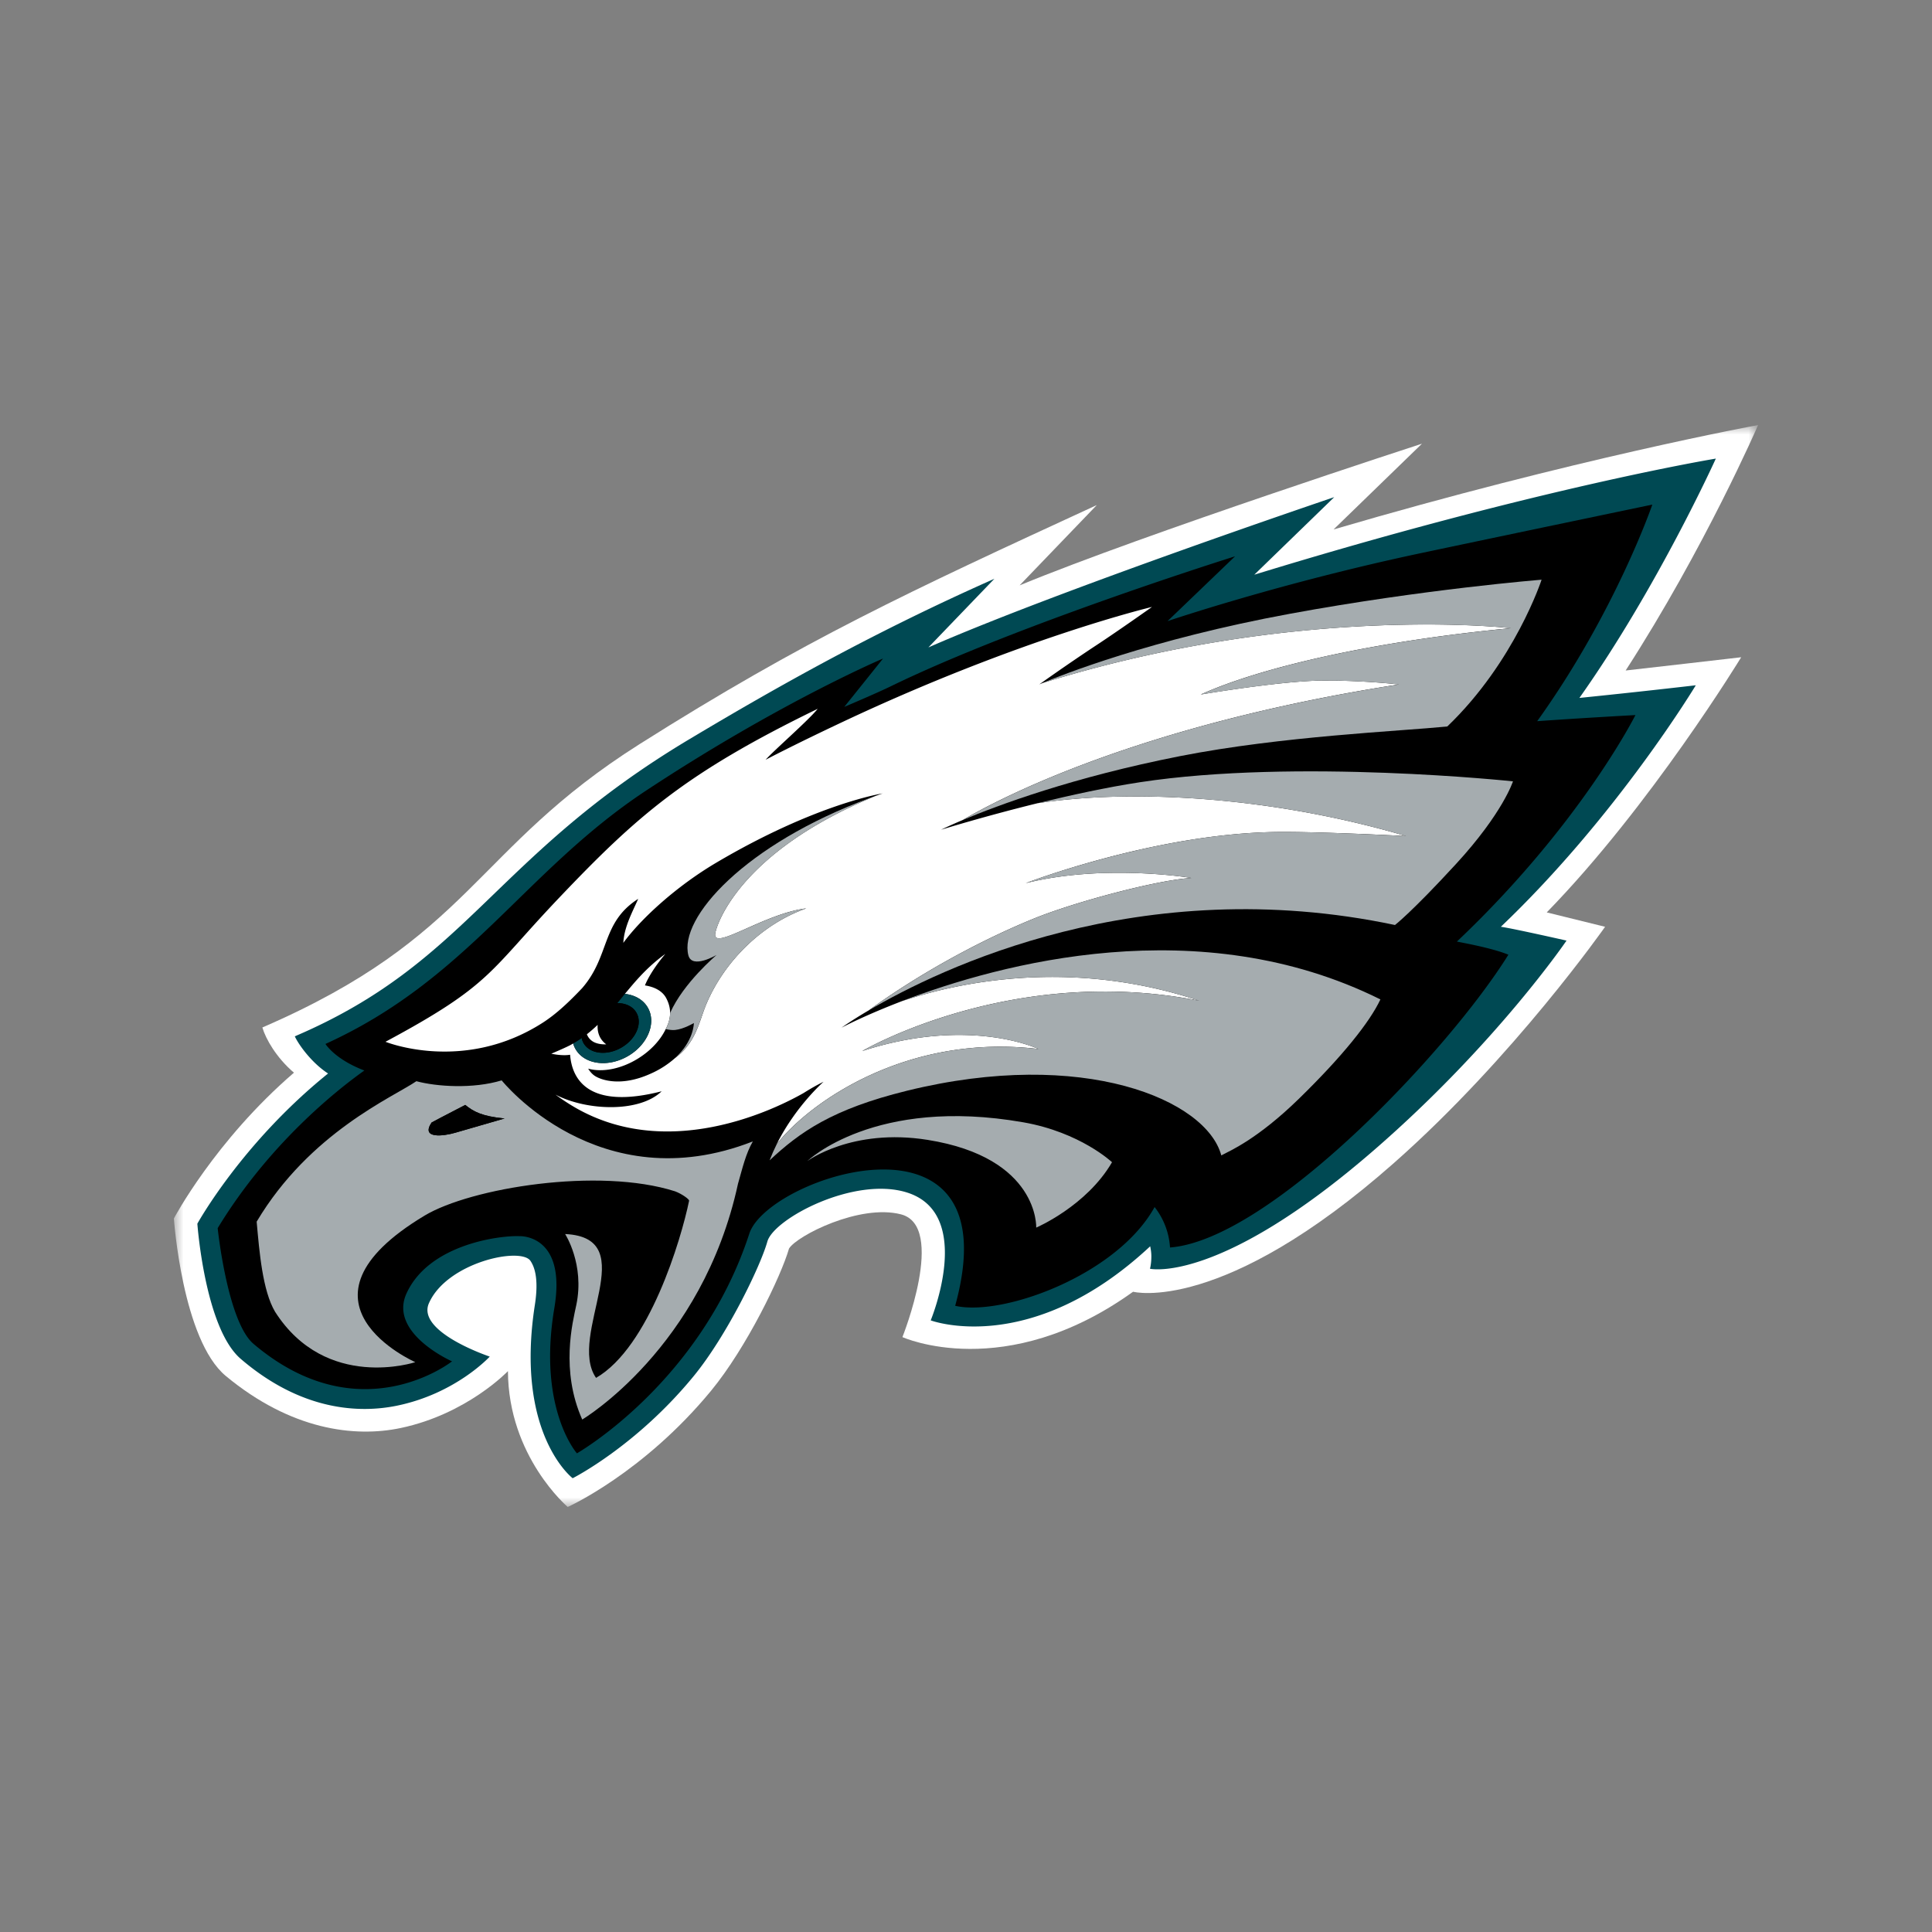 <?xml version="1.0" encoding="UTF-8"?>
<svg xmlns="http://www.w3.org/2000/svg" xmlns:xlink="http://www.w3.org/1999/xlink" width="100" height="100" viewBox="0 0 100 100">
  <rect x="0" y="0" width="100" height="100" fill="#808080" stroke="none"/>
  <defs>
    <path id="a" d="M0 0h82v56H0z"></path>
  </defs>
  <g fill="none" fill-rule="evenodd">
    <g transform="translate(9 22)">
      <mask id="b" fill="#fff">
        <use xlink:href="#a"></use>
      </mask>
      <path fill="#FFF" d="M47.77 4.142l-3.995 4.156C50.322 5.598 64.6.966 64.6.966l-4.575 4.439C72.51 1.738 81.999 0 81.999 0s-2.75 6.348-6.856 12.705c.793-.086 5.98-.686 5.98-.686s-4.67 7.675-10.064 13.207l3.02.744s-4.704 6.724-10.911 12.21c-8.926 7.893-13.52 6.68-13.52 6.68-6.627 4.76-11.939 2.348-11.939 2.348s2.295-5.745-.075-6.354c-2.136-.551-5.386 1.106-5.794 1.77-.421 1.45-2.198 5.13-4.034 7.36-3.518 4.27-7.42 6.016-7.42 6.016s-3.075-2.601-3.095-7.031c0 0-2.111 2.219-5.548 2.944-2.407.507-5.69.095-9.053-2.691C.432 47.352 0 41.069 0 41.069s2.123-4.023 6.215-7.547c-.905-.771-1.46-1.741-1.635-2.34 10.88-4.711 10.887-9.207 19.537-14.674C32.64 11.122 37.995 8.647 47.77 4.142" mask="url(#b)"></path>
    </g>
    <path fill="#004953" d="M51.47 29.957l-3.417 3.554c6.75-2.964 21.007-7.779 21.007-7.779l-4.138 4.015c14.617-4.488 23.889-6.01 23.889-6.01s-3.03 6.699-7.062 12.388a442.23 442.23 0 0 0 6.025-.655s-4.073 6.767-10.09 12.499c.669.097 3.399.716 3.399.716s-3.63 5.34-9.936 10.82c-8.052 6.993-11.624 6.165-11.624 6.165s.078-.274.07-.698c-.006-.235-.057-.448-.06-.464-6.197 5.786-11.36 3.834-11.36 3.834s2.292-5.506-1.224-6.617c-2.724-.861-6.897 1.351-7.23 2.536-.361 1.288-2.092 4.863-3.808 6.959-2.976 3.634-6.27 5.293-6.27 5.293s-2.995-2.285-1.956-8.976c.226-1.457-.065-2.026-.226-2.271-.491-.746-4.323.068-5.258 2.188-.66 1.497 3.148 2.763 3.148 2.763s-1.757 1.923-4.828 2.546c-1.932.391-4.923.266-8.064-2.431-1.857-1.596-2.242-6.994-2.242-6.994s2.295-4.171 6.766-7.774c-.883-.572-1.553-1.543-1.722-1.924 9.008-3.849 10.243-9.291 20.413-15.373 4.74-2.835 9.733-5.623 15.799-8.31"></path>
    <path fill="#000" d="M75.41 48.735c.36.075 1.84.34 2.664.68C74.98 54.391 65.73 64.168 60.56 64.57a3.777 3.777 0 0 0-.798-2.093c-1.94 3.517-7.863 5.676-10.322 5.111 2.987-10.85-9.682-6.715-10.654-3.738-2.522 7.735-8.925 11.374-8.925 11.374s-2.046-2.312-1.168-7.52c.647-3.84-1.802-3.72-1.802-3.72-.976-.045-4.68.398-5.85 2.963-.943 2.065 2.356 3.516 2.356 3.516s-4.763 3.772-10.274-.904c-1.353-1.146-1.856-5.99-1.856-5.99 2.651-4.358 6.144-7.13 7.592-8.16-1.535-.584-2.013-1.375-2.013-1.375 7.401-3.365 10.303-8.96 16.603-13.118 6.942-4.58 12.257-6.83 12.257-6.83l-2.005 2.502s1.68-.71 2.411-1.068c6.611-3.219 17.814-6.725 17.814-6.725l-3.495 3.355s5.792-1.967 13.088-3.514c3.886-.823 12.005-2.518 12.005-2.518s-1.907 5.562-5.959 11.21c2.448-.173 5.085-.316 5.085-.316s-2.836 5.66-9.24 11.722"></path>
    <path fill="#000" d="M45.315 41.197l-.245.09c.072-.028.147-.054.221-.079a.133.133 0 0 1 .024-.01M45.031 41.3l.04-.014c-.014.005-.027.009-.04.015"></path>
    <path fill="#FFF" d="M53.752 54.297s-3.54-1.706-9.121.103c0 0 7.698-4.528 17.442-2.602-6.322-2.106-12.014-1.105-15.375.016-1.971.754-3.142 1.379-3.142 1.379s.493-.358 1.416-.901c2.283-1.666 5.416-3.47 8.514-4.736 2.153-.88 6.44-2.015 8.182-2.113 0 0-4.483-.754-8.573.268 0 0 6.476-2.506 12.76-2.644 2.104-.047 6.919.206 6.919.206-6.945-2.045-14.143-2.448-19.062-1.7-2.796.688-5 1.373-5 1.373s.386-.194 1.124-.505c1.772-1.044 9.047-4.921 22.569-7.014 0 0-1.728-.204-3.842-.204-2.162 0-6.413.724-6.413.724 3.08-1.395 8.881-2.748 16.056-3.433 0 0-10.963-1.291-24.235 2.836a28.45 28.45 0 0 0-.176.074s1.4-1.005 2.981-2.046c1.165-.767 2.851-1.963 2.851-1.963s-6.807 1.616-16.026 5.958c-2.6 1.225-3.973 1.953-3.973 1.953.399-.458 2.248-2.067 2.696-2.638-6.842 3.327-9.34 5.529-13.405 9.804-3.627 3.815-3.462 4.479-8.966 7.43 0 0 4.054 1.65 8.161-1.001.711-.46 1.381-1.103 2.018-1.776 1.452-1.671.973-3.386 2.9-4.62-.275.637-.728 1.444-.768 2.276.926-1.267 2.758-2.933 4.796-4.14 5.182-3.064 8.621-3.592 8.621-3.592-.133.045-.261.092-.39.139-7.083 2.92-8.239 6.738-8.275 7.14-.077.86 2.56-1.07 4.715-1.33-2.267.796-4.214 2.709-5.157 4.918-.399.936-.521 2.002-1.64 2.835a4.822 4.822 0 0 1-1.283.814c-1.489.668-2.518.33-2.867.1-.21-.138-.339-.372-.339-.372.722.202 1.703.026 2.597-.534.661-.414 1.152-.961 1.416-1.515h.003c.144-.295.413-.872.018-1.608-.203-.376-.621-.578-1.096-.651.029-.08.277-.705 1.055-1.63-1.056.754-1.74 1.659-2.095 2.068.499.056.93.288 1.172.686.476.788.032 1.917-.992 2.522-1.026.608-2.242.46-2.719-.327a1.259 1.259 0 0 1-.136-.313c-.055.03-.108.063-.164.092-.32.164-.968.436-.968.436.307.07.717.102.972.054.085 1.113.786 2.903 4.738 1.892-1.129 1.1-3.848 1.029-5.495.172.224.166.482.343.79.533 4.955 3.054 10.662.178 12.056-.617.341-.215.684-.412 1.032-.582 0 0-1.444 1.264-2.423 3.224 1.736-2.202 6.78-5.734 13.546-4.918"></path>
    <path fill="#A5ACAF" d="M35.632 49.452c.19.726 1.46-.024 1.46-.024s-1.717 1.443-2.405 3c-.004.086 0 .397-.226.837.167.038.34.063.488.046.445-.047.965-.358.965-.358s.01.924-.98 1.817c1.119-.833 1.24-1.898 1.64-2.835.943-2.209 2.89-4.122 5.158-4.917-2.156.261-4.793 2.19-4.716 1.33.036-.402 1.192-4.219 8.275-7.14-.073.025-.247.087-.26.093-6.491 2.402-9.904 6.218-9.4 8.151"></path>
    <path fill="#004953" d="M32.93 52.4c.338.557.003 1.367-.748 1.811-.75.444-1.631.353-1.97-.205a.854.854 0 0 1-.102-.273c-.143.101-.29.193-.442.277.032.11.076.215.136.314.478.787 1.693.934 2.719.327 1.024-.606 1.469-1.734.992-2.523-.241-.398-.673-.629-1.172-.685-.115.143-.244.304-.385.476.416.004.783.166.973.48"></path>
    <path fill="#000" d="M32.182 54.212c.75-.444 1.086-1.255.749-1.812-.19-.315-.557-.476-.973-.481-.29.354-.631.75-1.024 1.128-.02.314.053.715.443 1.007 0 0-.445.036-.734-.175a.75.75 0 0 1-.266-.346c-.087.07-.176.137-.267.2a.86.86 0 0 0 .103.274c.338.558 1.219.648 1.969.205"></path>
    <path fill="#FFF" d="M30.643 53.879c.289.21.734.175.734.175-.39-.292-.463-.693-.443-1.007a7.454 7.454 0 0 1-.557.486.75.75 0 0 0 .266.346"></path>
    <path fill="#A5ACAF" d="M72.774 43.273s-4.815-.254-6.92-.207c-6.283.14-12.76 2.645-12.76 2.645 4.09-1.022 8.574-.268 8.574-.268-1.743.099-6.03 1.234-8.182 2.113-3.099 1.267-6.232 3.07-8.515 4.737 3.655-2.151 14.045-7.202 27.233-4.415 0 0 .861-.658 3.156-3.155 2.435-2.647 2.951-4.281 2.951-4.281s-11.194-1.192-19.3.045c-1.748.266-3.629.678-5.299 1.088 4.918-.75 12.117-.347 19.062 1.698"></path>
    <path fill="#A5ACAF" d="M46.938 56.458c9.151-2.252 15.512.478 16.276 3.346 0 0 .032-.015.09-.046.37-.2 1.791-.802 3.932-2.891 2.248-2.194 3.657-3.955 4.214-5.138-9.361-4.655-19.693-1.854-24.752.084 3.36-1.121 9.053-2.122 15.376-.015-9.744-1.926-17.444 2.601-17.444 2.601 5.581-1.808 9.121-.102 9.121-.102-6.764-.817-11.808 2.716-13.544 4.918-.134.269-.26.551-.373.844 1.567-1.463 3.242-2.651 7.104-3.601M78.206 32.514c-7.175.686-12.977 2.038-16.056 3.434 0 0 4.251-.725 6.412-.725 2.115 0 3.843.204 3.843.204-13.522 2.093-20.797 5.97-22.569 7.014 1.796-.755 5.686-2.212 11.257-3.307 5.255-1.031 11.36-1.288 13.818-1.531 3.505-3.36 4.881-7.598 4.881-7.598s-6.104.488-13.03 1.764c-7.206 1.326-11.862 3.19-12.79 3.58 13.271-4.126 24.234-2.835 24.234-2.835"></path>
    <path fill="#A5ACAF" d="M41.788 60.097s2.306-1.722 6.221-1.098c5.79.923 5.625 4.542 5.625 4.542s2.605-1.112 3.924-3.385c0 0-1.635-1.547-4.592-2.066-7.708-1.35-11.178 2.007-11.178 2.007M23.563 58.63c-.572.17-1.81.344-1.223-.53 0 0 .744-.398 1.741-.91.427.348.872.59 2.036.702 0 0-2.09.602-2.554.739m2.402-2.711c-1.486.452-3.373.323-4.413.043-1.2.82-5.52 2.655-8.267 7.27.14 1.564.303 3.565.952 4.663 2.643 4.139 7.259 2.609 7.259 2.609s-7.013-3.087.483-7.587c2.394-1.436 9.015-2.515 12.963-1.255.336.123.753.416.725.49-.41 1.996-2.068 7.58-4.816 9.166-1.519-2.201 2.49-7.254-1.6-7.446 0 0 1.018 1.564.58 3.666-.194.922-.827 3.386.305 5.936 0 0 6.217-3.69 8.062-12.202.24-.84.401-1.55.768-2.193-7.988 3.122-13-3.16-13-3.16"></path>
    <path fill="#000" d="M22.34 58.1c-.587.874.65.7 1.224.53l2.553-.738c-1.164-.11-1.608-.353-2.036-.701-.996.512-1.74.91-1.74.91"></path>
  </g>
</svg>

